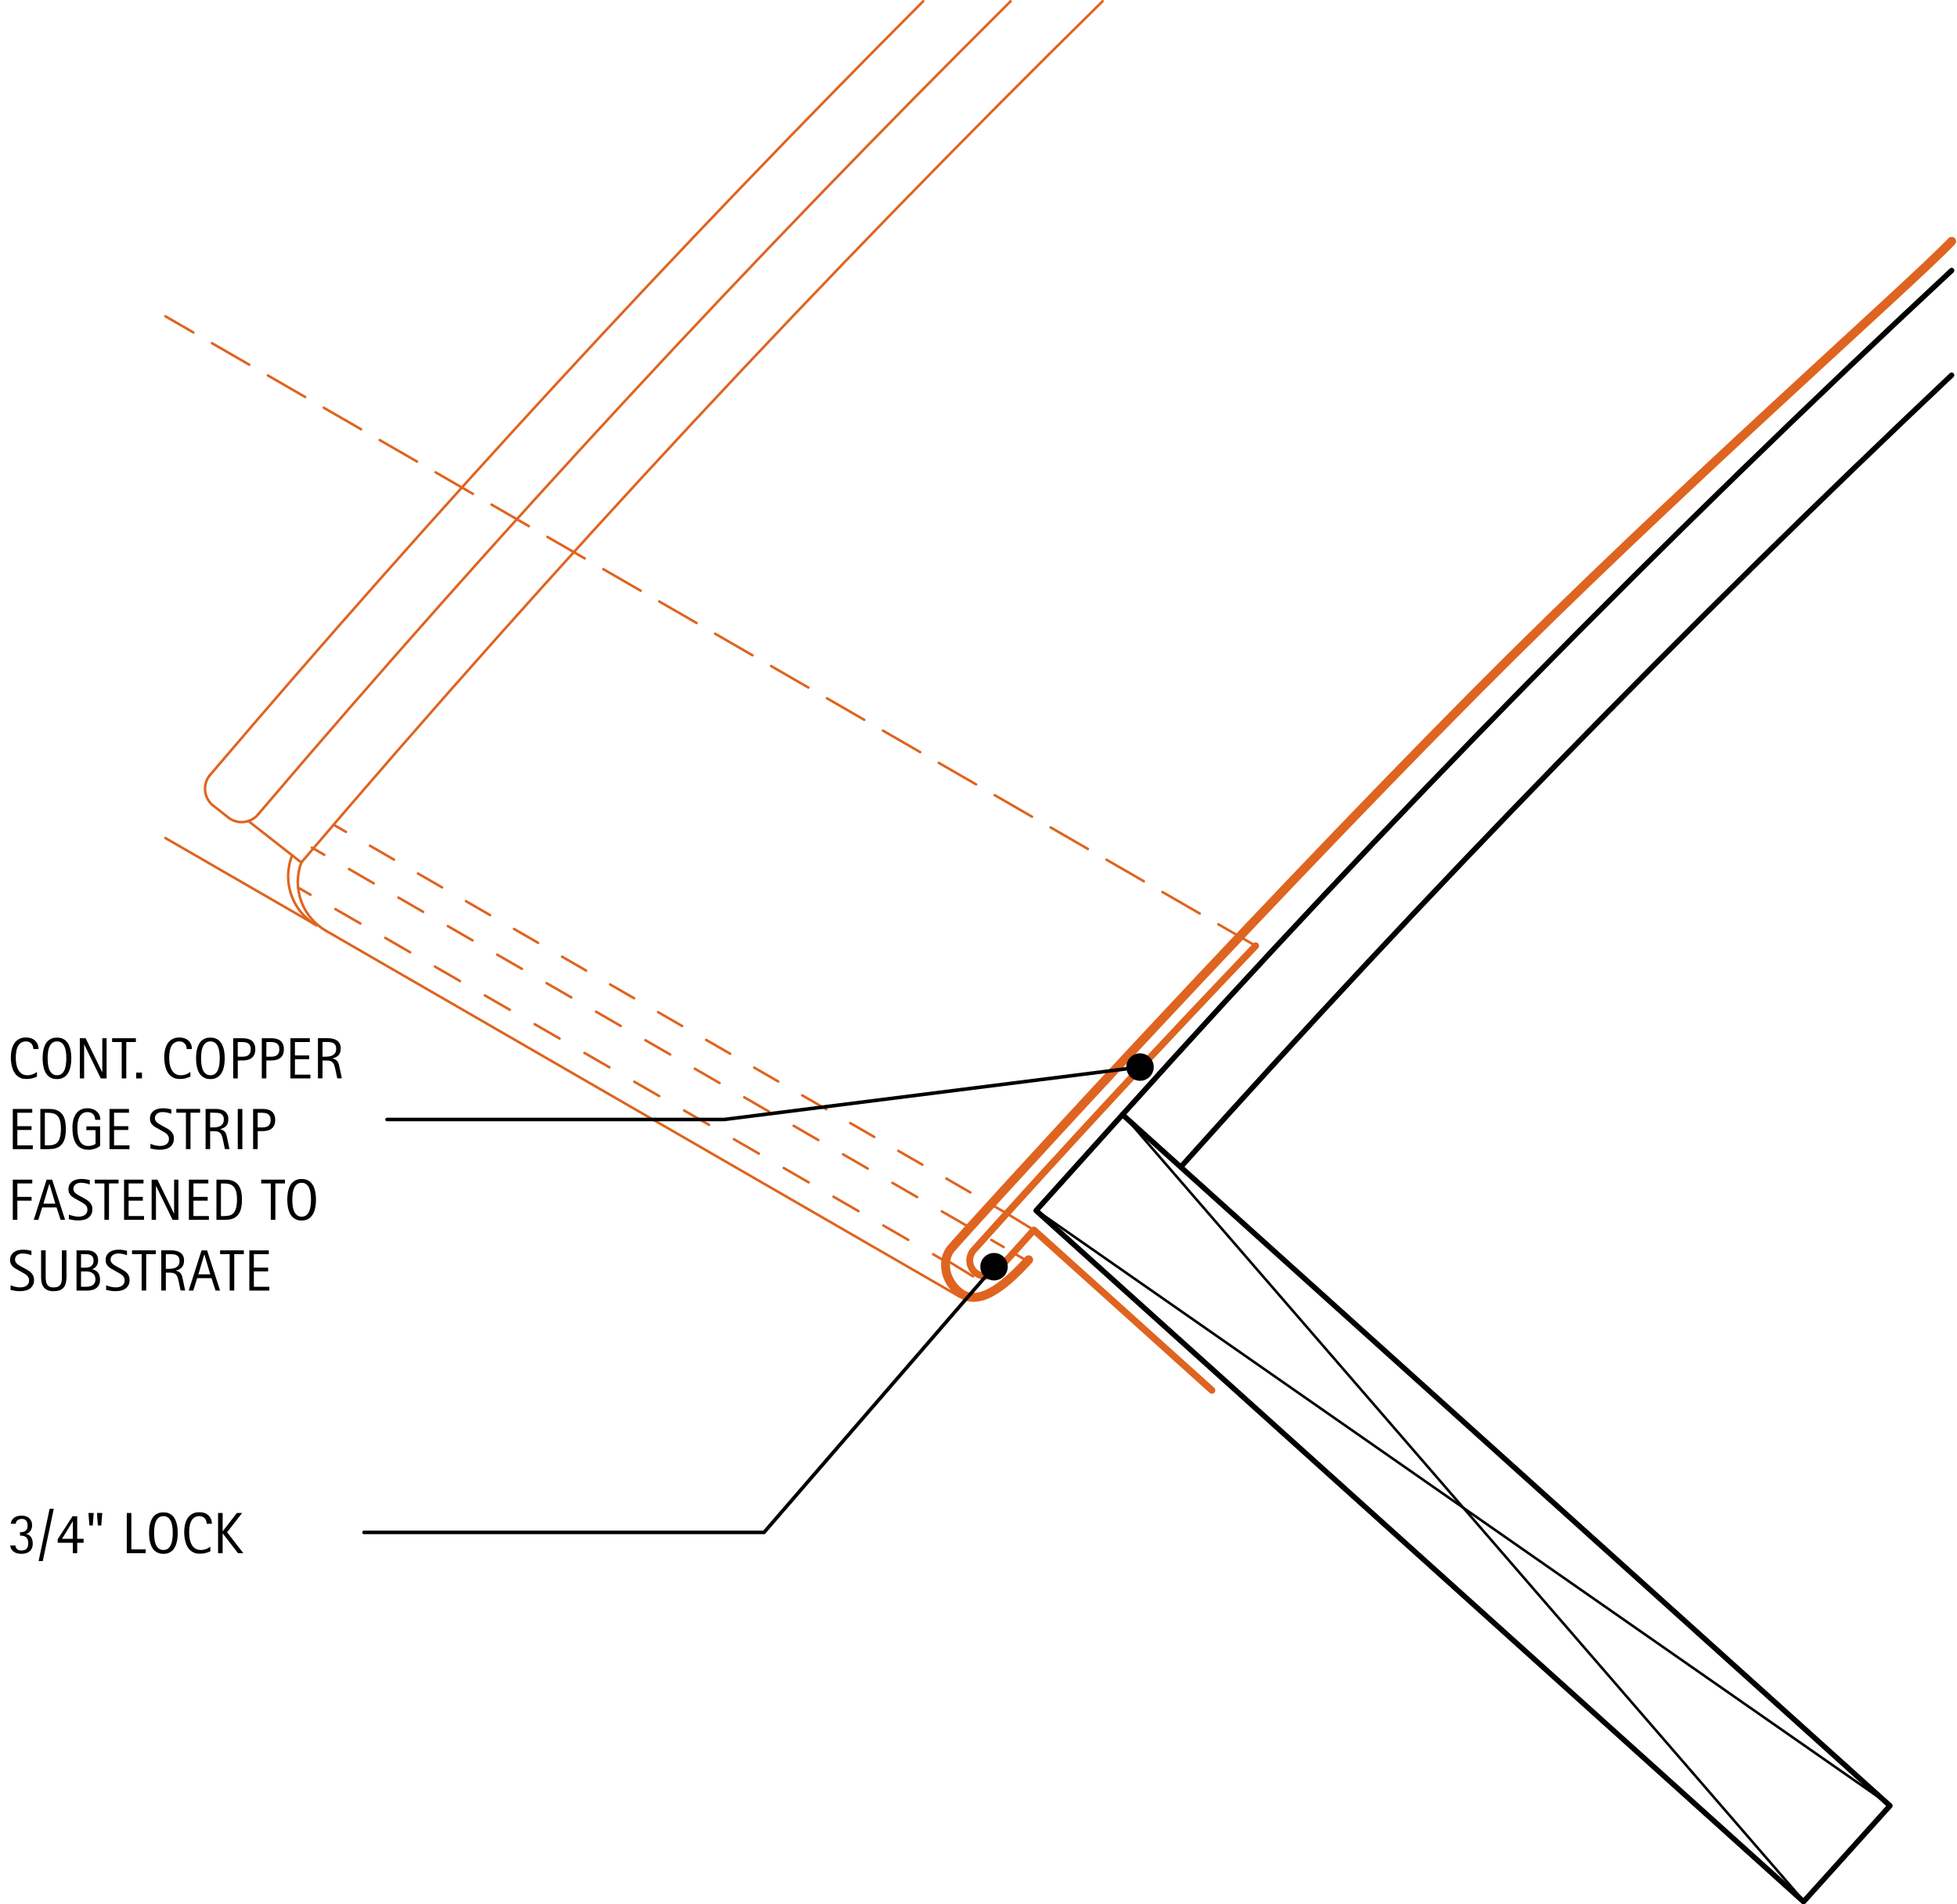 <?xml version="1.0" encoding="utf-8"?>
<!-- Generator: Adobe Illustrator 21.1.0, SVG Export Plug-In . SVG Version: 6.00 Build 0)  -->
<svg version="1.1" xmlns="http://www.w3.org/2000/svg" xmlns:xlink="http://www.w3.org/1999/xlink" x="0px" y="0px"
	 viewBox="0 0 548.47 533.6" style="enable-background:new 0 0 548.47 533.6;" xml:space="preserve">
<style type="text/css">
	.st0{fill:none;stroke:#DF6420;stroke-width:0.709;stroke-linecap:round;stroke-linejoin:round;stroke-miterlimit:10;}
	
		.st1{fill:none;stroke:#DF6420;stroke-width:0.709;stroke-linecap:round;stroke-linejoin:round;stroke-miterlimit:10;stroke-dasharray:12.062,6.031;}
	.st2{fill:none;stroke:#DF6420;stroke-width:0.709;stroke-linecap:round;stroke-linejoin:round;}
	.st3{fill:none;stroke:#DF6420;stroke-width:0.709;stroke-linecap:round;stroke-linejoin:round;stroke-dasharray:7.772,7.772;}
	.st4{fill:none;stroke:#DF6420;stroke-width:0.709;stroke-linecap:round;stroke-linejoin:round;stroke-dasharray:8.06,8.06;}
	.st5{fill:none;stroke:#DF6420;stroke-width:0.709;stroke-linecap:round;stroke-linejoin:round;stroke-dasharray:7.994,7.994;}
	
		.st6{fill:none;stroke:#DF6420;stroke-width:0.709;stroke-linecap:round;stroke-linejoin:round;stroke-miterlimit:10;stroke-dasharray:8,8;}
	.st7{fill:none;stroke:#000000;stroke-width:1.508;stroke-linecap:round;stroke-linejoin:round;stroke-miterlimit:10;}
	.st8{fill:none;stroke:#000000;stroke-width:0.709;stroke-linecap:round;stroke-linejoin:round;stroke-miterlimit:10;}
	.st9{fill:none;stroke:#DF6420;stroke-width:1.93;stroke-linecap:round;stroke-linejoin:round;stroke-miterlimit:10;}
	.st10{fill:none;stroke:#DF6420;stroke-width:2.5;stroke-linecap:round;stroke-linejoin:round;stroke-miterlimit:10;}
	.st11{fill:none;stroke:#000000;stroke-linecap:round;stroke-linejoin:round;stroke-miterlimit:10;}
	.st12{fill:none;stroke:#000000;stroke-width:3.853;stroke-linecap:round;stroke-linejoin:round;stroke-miterlimit:10;}
</style>
<g id="AXON-COPPER">
	<g id="LINE">
		<line class="st0" x1="268.92" y1="363.34" x2="91.37" y2="260.84"/>
	</g>
	<g id="LINE_4_">
		<line class="st1" x1="351.9" y1="265.04" x2="46.35" y2="88.63"/>
	</g>
	<g id="ARC">
		<path class="st0" d="M258.74,0.35C189.23,69.99,122.51,142.37,58.75,217.31"/>
	</g>
	<g id="ARC_1_">
		<path class="st0" d="M283.24,0.35c-73.4,72.93-143.72,148.9-210.77,227.71"/>
	</g>
	<g id="ARC_2_">
		<path class="st0" d="M309.01,0.35C230.62,77.44,155.69,157.97,84.44,241.7"/>
	</g>
	<g id="LINE_5_">
		<line class="st0" x1="88.66" y1="259.27" x2="46.35" y2="234.84"/>
	</g>
	<g id="LINE_6_">
		<line class="st0" x1="63.99" y1="229.09" x2="59.77" y2="225.77"/>
	</g>
	<g id="ARC_3_">
		<path class="st0" d="M58.75,217.31c-2.06,2.62-1.6,6.41,1.02,8.47"/>
	</g>
	<g id="ARC_4_">
		<path class="st0" d="M81.89,239.7c-2.93,7.3-0.04,15.64,6.77,19.57"/>
	</g>
	<g id="ARC_5_">
		<path class="st0" d="M84.44,241.7c-2.65,7.22,0.27,15.29,6.93,19.14"/>
	</g>
	<g id="LINE_7_">
		<line class="st0" x1="84.44" y1="241.7" x2="69.61" y2="230.07"/>
	</g>
	<g id="ARC_6_">
		<path class="st0" d="M63.99,229.09c2.62,2.06,6.41,1.6,8.47-1.02"/>
	</g>
	<g id="LINE_8_">
		<g>
			<g>
				<line class="st2" x1="282.15" y1="340.04" x2="278.68" y2="338.04"/>
				<line class="st3" x1="271.95" y1="334.15" x2="100.32" y2="235.06"/>
				<line class="st2" x1="96.95" y1="233.11" x2="93.49" y2="231.11"/>
			</g>
		</g>
	</g>
	<line class="st0" x1="282.15" y1="340.04" x2="289.75" y2="344.68"/>
	<line class="st0" x1="265.11" y1="353.03" x2="272.72" y2="357.68"/>
	<g id="LINE_9_">
		<g>
			<g>
				<line class="st2" x1="264.99" y1="353.48" x2="261.53" y2="351.48"/>
				<line class="st4" x1="254.55" y1="347.45" x2="90.51" y2="252.74"/>
				<line class="st2" x1="87.02" y1="250.73" x2="83.55" y2="248.73"/>
			</g>
		</g>
	</g>
	<g id="LINE_10_">
		<g>
			<g>
				<line class="st2" x1="281.28" y1="349.46" x2="277.82" y2="347.46"/>
				<line class="st5" x1="270.89" y1="343.46" x2="94.35" y2="241.53"/>
				<line class="st2" x1="90.89" y1="239.54" x2="87.42" y2="237.54"/>
			</g>
		</g>
	</g>
	<line class="st6" x1="288.13" y1="353.48" x2="283.46" y2="350.78"/>
</g>
<g id="BASE-OTHER">
	<g id="LWPOLYLINE">
		<path class="st7" d="M546.96,105.13c-74.88,70.72-146.76,144.53-215.47,221.26"/>
	</g>
	<g id="LWPOLYLINE_1_">
		<path class="st7" d="M546.96,75.8c-80.93,75.31-158.44,154.21-232.29,236.47"/>
	</g>
	<g id="LWPOLYLINE_2_">
		
			<rect x="392.05" y="277.81" transform="matrix(0.669 -0.743 0.743 0.669 -178.315 444.676)" class="st7" width="36.19" height="289.49"/>
	</g>
	<g id="LINE_1_">
		<line class="st8" x1="314.67" y1="312.27" x2="505.62" y2="532.85"/>
	</g>
	<g id="LINE_2_">
		<line class="st8" x1="505.62" y1="532.85" x2="529.83" y2="505.95"/>
	</g>
	<g id="LINE_3_">
		<line class="st8" x1="529.83" y1="505.95" x2="290.46" y2="339.16"/>
	</g>
</g>
<g id="BASE-COPPER">
	<g id="LWPOLYLINE_4_">
		<path class="st9" d="M351.9,265.04c-26.78,28-53.12,56.43-79,85.26c-1.62,1.8-1.47,4.57,0.33,6.19c1.8,1.62,4.57,1.47,6.19-0.33
			c0,0,10.33-11.48,10.33-11.48l49.89,44.91"/>
	</g>
	<g id="LWPOLYLINE_3_">
		<path class="st10" d="M546.96,67.63c-12.14,12.69-77.76,70.33-133.43,126.41C346.26,261.8,268.87,347,266.45,350.02
			c-2.42,3.01-1.99,8.61,2.47,12.14c5.98,4.75,14.37-3.7,19.37-9.13"/>
	</g>
</g>
<g id="CDATEXT">
	<g id="LWPOLYLINE_5_">
		<polyline class="st11" points="102.01,429.42 214.12,429.42 278.59,354.96 		"/>
	</g>
	<g id="TEXT">
		<g>
			<path d="M9.18,432.59c0,0.48-0.08,0.89-0.24,1.25c-0.16,0.35-0.38,0.65-0.65,0.88c-0.28,0.24-0.61,0.41-0.99,0.53
				s-0.8,0.17-1.25,0.17c-0.38,0-0.76-0.04-1.12-0.12c-0.37-0.08-0.7-0.22-0.99-0.4c-0.29-0.19-0.54-0.43-0.73-0.72
				s-0.3-0.66-0.33-1.09h1.42c0.07,0.48,0.25,0.84,0.53,1.06s0.67,0.34,1.17,0.34c0.68,0,1.17-0.17,1.47-0.51
				c0.3-0.34,0.45-0.84,0.45-1.5c0-0.41-0.05-0.75-0.15-1.03c-0.1-0.28-0.25-0.5-0.44-0.67c-0.19-0.17-0.44-0.29-0.73-0.36
				c-0.29-0.07-0.62-0.11-1-0.11v-0.93c0.34,0,0.64-0.03,0.9-0.1c0.26-0.06,0.49-0.17,0.67-0.31c0.18-0.15,0.32-0.34,0.42-0.58
				s0.14-0.54,0.14-0.91c0-0.27-0.03-0.51-0.09-0.74c-0.06-0.23-0.15-0.42-0.27-0.58c-0.12-0.16-0.29-0.29-0.49-0.38
				s-0.44-0.14-0.73-0.14c-0.22,0-0.44,0.03-0.64,0.08c-0.2,0.05-0.38,0.13-0.54,0.24c-0.16,0.11-0.28,0.25-0.38,0.42
				c-0.1,0.17-0.15,0.38-0.16,0.62H3.05c0-0.17,0.02-0.33,0.07-0.5c0.05-0.16,0.11-0.32,0.19-0.45c0.14-0.25,0.31-0.46,0.51-0.63
				s0.42-0.31,0.67-0.41c0.24-0.11,0.5-0.18,0.76-0.23c0.27-0.04,0.53-0.07,0.81-0.07c0.43,0,0.83,0.06,1.18,0.18
				c0.36,0.12,0.67,0.3,0.93,0.53c0.26,0.23,0.46,0.52,0.61,0.87c0.15,0.34,0.22,0.74,0.22,1.18c0,0.24-0.04,0.5-0.12,0.76
				c-0.08,0.26-0.19,0.5-0.33,0.72c-0.14,0.22-0.32,0.41-0.53,0.57c-0.21,0.15-0.44,0.25-0.71,0.29v0.03
				c0.35,0.08,0.64,0.2,0.88,0.37c0.24,0.17,0.43,0.38,0.57,0.61c0.15,0.24,0.25,0.51,0.31,0.81
				C9.15,431.93,9.18,432.25,9.18,432.59z"/>
			<path d="M11.98,437.46h-1.16l3.08-14.65h1.17L11.98,437.46z"/>
			<path d="M21.64,432.33v2.91h-1.23v-2.91h-4.24v-0.99l4.16-6.45h1.31v6.33h1.79v1.11H21.64z M20.42,426.31h-0.03l-3.01,4.91h3.04
				V426.31z"/>
			<path d="M26,427.48h-0.94l-0.28-3.51h1.48L26,427.48z M28.38,427.48h-0.94l-0.26-3.51h1.48L28.38,427.48z"/>
			<path d="M35.53,435.24v-11.26h1.28v10.2h4.03v1.06H35.53z"/>
			<path d="M49.81,429.59c0,0.45-0.02,0.9-0.07,1.36c-0.05,0.46-0.12,0.91-0.24,1.34c-0.11,0.43-0.26,0.84-0.46,1.22
				c-0.19,0.38-0.44,0.71-0.74,1c-0.3,0.28-0.65,0.5-1.06,0.67c-0.41,0.16-0.89,0.25-1.44,0.25c-0.55,0-1.04-0.08-1.45-0.25
				c-0.41-0.17-0.77-0.39-1.06-0.67c-0.3-0.28-0.54-0.61-0.74-0.99c-0.19-0.38-0.35-0.79-0.46-1.22s-0.19-0.88-0.24-1.34
				c-0.05-0.46-0.07-0.92-0.07-1.37c0-0.45,0.02-0.91,0.07-1.37c0.04-0.46,0.12-0.91,0.24-1.33s0.27-0.83,0.46-1.21
				c0.19-0.38,0.44-0.71,0.74-0.98c0.3-0.28,0.65-0.5,1.06-0.66c0.41-0.16,0.89-0.24,1.45-0.24c0.55,0,1.03,0.08,1.44,0.24
				c0.41,0.16,0.77,0.38,1.06,0.66c0.3,0.28,0.54,0.61,0.74,0.99c0.19,0.38,0.35,0.78,0.46,1.21c0.11,0.43,0.19,0.87,0.24,1.34
				C49.78,428.68,49.81,429.14,49.81,429.59z M48.42,429.57c0-0.29-0.01-0.61-0.03-0.96c-0.02-0.35-0.06-0.7-0.12-1.04
				c-0.06-0.35-0.15-0.69-0.27-1.01c-0.12-0.33-0.27-0.62-0.46-0.87c-0.19-0.25-0.43-0.45-0.71-0.61c-0.29-0.15-0.62-0.23-1.02-0.23
				s-0.73,0.08-1.02,0.23c-0.28,0.15-0.52,0.35-0.72,0.61c-0.19,0.25-0.35,0.54-0.47,0.87s-0.21,0.67-0.27,1.01
				c-0.06,0.35-0.1,0.7-0.12,1.04c-0.02,0.35-0.03,0.67-0.03,0.96c0,0.3,0.01,0.62,0.03,0.97c0.02,0.35,0.06,0.7,0.12,1.06
				c0.06,0.35,0.15,0.7,0.27,1.03c0.12,0.33,0.27,0.63,0.47,0.88c0.19,0.26,0.43,0.46,0.72,0.61s0.62,0.23,1.02,0.23
				s0.73-0.08,1.02-0.23c0.28-0.15,0.52-0.36,0.71-0.62s0.35-0.55,0.46-0.89c0.12-0.33,0.21-0.68,0.27-1.03s0.1-0.71,0.12-1.06
				C48.41,430.19,48.42,429.87,48.42,429.57z"/>
			<path d="M57.93,427.04c0-0.31-0.05-0.6-0.14-0.87c-0.09-0.27-0.23-0.5-0.4-0.69c-0.18-0.19-0.39-0.35-0.65-0.46
				s-0.55-0.17-0.87-0.17c-0.42,0-0.77,0.07-1.07,0.21c-0.3,0.14-0.56,0.32-0.77,0.56s-0.38,0.51-0.52,0.81
				c-0.13,0.31-0.23,0.63-0.31,0.98c-0.07,0.34-0.12,0.69-0.15,1.04c-0.03,0.35-0.04,0.69-0.04,1.01c0,0.35,0.02,0.72,0.06,1.1
				c0.04,0.38,0.1,0.75,0.2,1.12c0.09,0.36,0.22,0.71,0.38,1.03s0.36,0.61,0.6,0.85c0.24,0.25,0.53,0.44,0.86,0.58
				c0.33,0.14,0.72,0.21,1.16,0.21c0.5,0,0.97-0.08,1.42-0.24s0.87-0.39,1.26-0.7v1.32c-0.26,0.11-0.51,0.21-0.75,0.29
				c-0.24,0.08-0.47,0.16-0.71,0.21c-0.23,0.06-0.48,0.1-0.73,0.12s-0.52,0.04-0.81,0.04c-0.56,0-1.06-0.08-1.49-0.25
				c-0.43-0.17-0.81-0.4-1.13-0.69c-0.32-0.29-0.59-0.63-0.8-1.02c-0.22-0.39-0.39-0.81-0.52-1.26s-0.23-0.91-0.29-1.39
				c-0.06-0.48-0.09-0.95-0.09-1.42c0-0.47,0.03-0.93,0.09-1.39c0.06-0.46,0.15-0.9,0.29-1.31c0.13-0.41,0.31-0.8,0.52-1.15
				c0.21-0.35,0.48-0.66,0.79-0.92c0.32-0.26,0.69-0.46,1.11-0.61c0.42-0.15,0.91-0.22,1.46-0.22c0.5,0,0.96,0.07,1.39,0.21
				s0.79,0.36,1.1,0.63c0.31,0.28,0.56,0.62,0.73,1.02c0.18,0.4,0.27,0.86,0.27,1.38H57.93z"/>
			<path d="M66.7,435.24l-4.27-5.52h-0.03v5.52h-1.28v-11.26h1.28v5.11h0.03l3.95-5.11h1.48l-4.21,5.4l4.55,5.86H66.7z"/>
		</g>
	</g>
	<g id="LWPOLYLINE_6_">
		<polyline class="st11" points="108.47,313.71 202.97,313.71 319.5,299.02 		"/>
	</g>
	<g id="TEXT_1_">
		<g>
			<path d="M9.54,358.66c0,0.59-0.11,1.09-0.33,1.49c-0.22,0.41-0.51,0.73-0.88,0.98c-0.37,0.25-0.79,0.43-1.27,0.53
				c-0.48,0.11-0.98,0.16-1.49,0.16c-0.45,0-0.88-0.03-1.31-0.1s-0.86-0.15-1.29-0.24v-1.31c0.44,0.18,0.88,0.33,1.35,0.43
				c0.46,0.1,0.93,0.16,1.4,0.16c0.3,0,0.6-0.04,0.89-0.11c0.29-0.07,0.55-0.18,0.78-0.34c0.23-0.15,0.41-0.35,0.55-0.59
				c0.14-0.24,0.21-0.54,0.21-0.88c0-0.31-0.05-0.58-0.16-0.81c-0.1-0.23-0.24-0.42-0.42-0.59c-0.18-0.17-0.38-0.32-0.6-0.46
				c-0.23-0.14-0.46-0.27-0.7-0.41l-1-0.56c-0.31-0.17-0.62-0.34-0.91-0.51c-0.29-0.17-0.55-0.37-0.78-0.59s-0.41-0.48-0.55-0.77
				s-0.2-0.64-0.2-1.05c0-0.53,0.1-0.97,0.31-1.34s0.48-0.67,0.81-0.9c0.34-0.23,0.72-0.4,1.16-0.5c0.44-0.1,0.89-0.16,1.35-0.16
				c0.4,0,0.79,0.03,1.18,0.09s0.77,0.13,1.17,0.21v1.26c-0.38-0.15-0.78-0.28-1.21-0.36c-0.43-0.09-0.85-0.13-1.26-0.13
				c-0.27,0-0.53,0.03-0.79,0.1c-0.25,0.07-0.48,0.17-0.68,0.31c-0.2,0.14-0.36,0.32-0.48,0.53c-0.12,0.22-0.18,0.48-0.18,0.78
				c0,0.25,0.06,0.48,0.18,0.69c0.12,0.2,0.28,0.38,0.46,0.54s0.39,0.3,0.61,0.43s0.43,0.24,0.62,0.35l1.05,0.57
				c0.33,0.18,0.64,0.36,0.93,0.55c0.29,0.19,0.54,0.4,0.76,0.64c0.22,0.24,0.39,0.51,0.51,0.82
				C9.47,357.88,9.54,358.24,9.54,358.66z"/>
			<path d="M18.41,359.68c-0.13,0.48-0.34,0.87-0.63,1.19c-0.29,0.32-0.67,0.56-1.13,0.72c-0.47,0.16-1.03,0.24-1.69,0.24
				c-0.62,0-1.15-0.09-1.59-0.28c-0.44-0.18-0.79-0.44-1.06-0.77c-0.27-0.33-0.47-0.73-0.6-1.2c-0.13-0.47-0.19-0.99-0.19-1.56
				v-7.64h1.28v7.4c0,0.4,0.02,0.79,0.07,1.15c0.05,0.36,0.15,0.68,0.3,0.95c0.15,0.27,0.38,0.49,0.67,0.65
				c0.29,0.16,0.68,0.24,1.17,0.24c0.52,0,0.93-0.07,1.24-0.22c0.31-0.15,0.54-0.35,0.71-0.62c0.16-0.26,0.27-0.58,0.32-0.95
				s0.07-0.77,0.07-1.2v-7.4h1.28v7.64C18.61,358.65,18.54,359.2,18.41,359.68z"/>
			<path d="M28.03,358.6c0,0.56-0.09,1.03-0.28,1.42c-0.19,0.38-0.44,0.7-0.76,0.94c-0.32,0.24-0.7,0.42-1.14,0.53
				c-0.44,0.11-0.91,0.16-1.41,0.16h-2.99v-11.26h2.99c0.44,0,0.85,0.06,1.22,0.17s0.7,0.29,0.97,0.52
				c0.27,0.23,0.49,0.52,0.64,0.87c0.15,0.35,0.23,0.75,0.23,1.21c0,0.29-0.03,0.56-0.1,0.82c-0.07,0.26-0.17,0.5-0.31,0.71
				c-0.13,0.21-0.31,0.41-0.51,0.57c-0.21,0.17-0.45,0.3-0.72,0.39v0.03c0.77,0.19,1.33,0.53,1.66,1.01
				C27.86,357.17,28.03,357.81,28.03,358.6z M26.23,353.24c0-0.36-0.06-0.66-0.18-0.89c-0.12-0.23-0.28-0.42-0.48-0.55
				c-0.2-0.13-0.44-0.22-0.71-0.28c-0.27-0.05-0.56-0.08-0.87-0.08h-1.28v3.8h1.09c0.34,0,0.66-0.03,0.95-0.09
				c0.3-0.06,0.55-0.17,0.77-0.32c0.22-0.15,0.39-0.36,0.51-0.61C26.17,353.96,26.23,353.64,26.23,353.24z M26.75,358.47
				c0-0.36-0.06-0.67-0.19-0.94c-0.12-0.27-0.3-0.5-0.52-0.68c-0.22-0.18-0.48-0.32-0.77-0.41c-0.29-0.09-0.61-0.14-0.94-0.14h-1.62
				v4.28h1.47c0.35,0,0.68-0.04,0.99-0.11c0.31-0.07,0.58-0.19,0.82-0.35s0.42-0.38,0.55-0.65
				C26.69,359.2,26.75,358.87,26.75,358.47z"/>
			<path d="M36.32,358.66c0,0.59-0.11,1.09-0.33,1.49c-0.22,0.41-0.51,0.73-0.88,0.98c-0.37,0.25-0.79,0.43-1.27,0.53
				c-0.48,0.11-0.98,0.16-1.49,0.16c-0.45,0-0.88-0.03-1.31-0.1s-0.86-0.15-1.29-0.24v-1.31c0.44,0.18,0.88,0.33,1.35,0.43
				c0.46,0.1,0.93,0.16,1.4,0.16c0.3,0,0.6-0.04,0.89-0.11c0.29-0.07,0.55-0.18,0.78-0.34c0.23-0.15,0.41-0.35,0.55-0.59
				c0.14-0.24,0.21-0.54,0.21-0.88c0-0.31-0.05-0.58-0.16-0.81c-0.1-0.23-0.24-0.42-0.42-0.59c-0.18-0.17-0.38-0.32-0.6-0.46
				c-0.23-0.14-0.46-0.27-0.7-0.41l-1-0.56c-0.31-0.17-0.62-0.34-0.91-0.51c-0.29-0.17-0.55-0.37-0.78-0.59s-0.41-0.48-0.55-0.77
				s-0.2-0.64-0.2-1.05c0-0.53,0.1-0.97,0.31-1.34s0.48-0.67,0.81-0.9c0.34-0.23,0.72-0.4,1.16-0.5c0.44-0.1,0.89-0.16,1.35-0.16
				c0.4,0,0.79,0.03,1.18,0.09s0.77,0.13,1.17,0.21v1.26c-0.38-0.15-0.78-0.28-1.21-0.36c-0.43-0.09-0.85-0.13-1.26-0.13
				c-0.27,0-0.53,0.03-0.79,0.1c-0.25,0.07-0.48,0.17-0.68,0.31c-0.2,0.14-0.36,0.32-0.48,0.53c-0.12,0.22-0.18,0.48-0.18,0.78
				c0,0.25,0.06,0.48,0.18,0.69c0.12,0.2,0.28,0.38,0.46,0.54s0.39,0.3,0.61,0.43s0.43,0.24,0.62,0.35l1.05,0.57
				c0.33,0.18,0.64,0.36,0.93,0.55c0.29,0.19,0.54,0.4,0.76,0.64c0.22,0.24,0.39,0.51,0.51,0.82
				C36.26,357.88,36.32,358.24,36.32,358.66z"/>
			<path d="M40.97,351.44v10.2H39.7v-10.2H37v-1.06h6.66v1.06H40.97z"/>
			<path d="M50.62,361.65l-0.56-2.6c-0.08-0.39-0.17-0.73-0.26-1.03c-0.1-0.3-0.23-0.55-0.4-0.76c-0.17-0.2-0.39-0.36-0.67-0.47
				s-0.64-0.16-1.08-0.16h-1.17v5.01H45.2v-11.26h2.79c0.46,0,0.91,0.05,1.34,0.14c0.43,0.1,0.82,0.25,1.15,0.47
				c0.33,0.22,0.6,0.51,0.8,0.88c0.2,0.36,0.3,0.81,0.3,1.34c0,0.41-0.05,0.77-0.14,1.08c-0.1,0.31-0.24,0.58-0.43,0.8
				c-0.19,0.23-0.43,0.42-0.71,0.57s-0.62,0.28-1,0.38v0.03c0.37,0.1,0.67,0.22,0.89,0.36c0.22,0.15,0.4,0.32,0.53,0.52
				c0.13,0.2,0.23,0.43,0.31,0.7c0.07,0.26,0.14,0.56,0.21,0.9l0.65,3.08H50.62z M50.31,353.36c0-0.47-0.08-0.83-0.25-1.09
				c-0.17-0.26-0.38-0.45-0.65-0.57s-0.58-0.2-0.92-0.22c-0.35-0.02-0.7-0.04-1.06-0.04h-0.95v4.13h0.7c0.38,0,0.76-0.03,1.14-0.08
				s0.71-0.16,1-0.32c0.29-0.16,0.53-0.38,0.72-0.67C50.22,354.2,50.31,353.83,50.31,353.36z"/>
			<path d="M60.41,361.65l-1.13-3.48h-4.02l-1.09,3.48h-1.28l3.6-11.26h1.55l3.64,11.26H60.41z M57.28,351.54h-0.03l-1.65,5.57h3.33
				L57.28,351.54z"/>
			<path d="M65.65,351.44v10.2h-1.28v-10.2h-2.69v-1.06h6.66v1.06H65.65z"/>
			<path d="M69.88,361.65v-11.26h5.45v1.06h-4.18v3.77h3.99v1.06h-3.99v4.31h4.33v1.06H69.88z"/>
		</g>
	</g>
	<g id="TEXT_2_">
		<g>
			<path d="M4.86,331.63v3.77h3.99v1.06H4.86v5.37H3.59v-11.26h5.45v1.06H4.86z"/>
			<path d="M16.98,341.83l-1.13-3.48h-4.02l-1.09,3.48H9.46l3.6-11.26h1.55l3.64,11.26H16.98z M13.85,331.73h-0.03l-1.65,5.57h3.33
				L13.85,331.73z"/>
			<path d="M25.89,338.84c0,0.59-0.11,1.09-0.33,1.49c-0.22,0.41-0.51,0.73-0.88,0.98c-0.37,0.25-0.79,0.43-1.27,0.53
				c-0.48,0.11-0.98,0.16-1.49,0.16c-0.45,0-0.88-0.03-1.31-0.1s-0.86-0.15-1.29-0.24v-1.31c0.44,0.18,0.88,0.33,1.35,0.43
				c0.46,0.1,0.93,0.16,1.4,0.16c0.3,0,0.6-0.04,0.89-0.11c0.29-0.07,0.55-0.18,0.78-0.34c0.23-0.15,0.41-0.35,0.55-0.59
				c0.14-0.24,0.21-0.54,0.21-0.88c0-0.31-0.05-0.58-0.16-0.81c-0.1-0.23-0.24-0.42-0.42-0.59c-0.18-0.17-0.38-0.32-0.6-0.46
				c-0.23-0.14-0.46-0.27-0.7-0.41l-1-0.56c-0.31-0.17-0.62-0.34-0.91-0.51c-0.29-0.17-0.55-0.37-0.78-0.59s-0.41-0.48-0.55-0.77
				s-0.2-0.64-0.2-1.05c0-0.53,0.1-0.97,0.31-1.34s0.48-0.67,0.81-0.9c0.34-0.23,0.72-0.4,1.16-0.5c0.44-0.1,0.89-0.16,1.35-0.16
				c0.4,0,0.79,0.03,1.18,0.09s0.77,0.13,1.17,0.21v1.26c-0.38-0.15-0.78-0.28-1.21-0.36c-0.43-0.09-0.85-0.13-1.26-0.13
				c-0.27,0-0.53,0.03-0.79,0.1c-0.25,0.07-0.48,0.17-0.68,0.31c-0.2,0.14-0.36,0.32-0.48,0.53c-0.12,0.22-0.18,0.48-0.18,0.78
				c0,0.25,0.06,0.48,0.18,0.69c0.12,0.2,0.28,0.38,0.46,0.54s0.39,0.3,0.61,0.43s0.43,0.24,0.62,0.35l1.05,0.57
				c0.33,0.18,0.64,0.36,0.93,0.55c0.29,0.19,0.54,0.4,0.76,0.64c0.22,0.24,0.39,0.51,0.51,0.82
				C25.83,338.06,25.89,338.42,25.89,338.84z"/>
			<path d="M30.54,331.63v10.2h-1.28v-10.2h-2.69v-1.06h6.66v1.06H30.54z"/>
			<path d="M34.77,341.83v-11.26h5.45v1.06h-4.18v3.77h3.99v1.06h-3.99v4.31h4.33v1.06H34.77z"/>
			<path d="M48.37,341.83l-4.63-9.49h-0.03v9.49h-1.21v-11.26h1.63l4.64,9.52h0.03v-9.52H50v11.26H48.37z"/>
			<path d="M52.94,341.83v-11.26h5.45v1.06h-4.18v3.77h3.99v1.06h-3.99v4.31h4.33v1.06H52.94z"/>
			<path d="M67.81,336.17c0,0.36-0.01,0.72-0.04,1.09c-0.03,0.37-0.08,0.73-0.15,1.08s-0.17,0.69-0.29,1.02
				c-0.12,0.33-0.29,0.63-0.49,0.91c-0.2,0.28-0.44,0.52-0.72,0.74c-0.28,0.22-0.61,0.39-0.99,0.52c-0.38,0.13-0.76,0.22-1.16,0.25
				s-0.79,0.06-1.19,0.06h-2.12v-11.26h2.53c0.9,0,1.65,0.14,2.25,0.42c0.6,0.28,1.07,0.67,1.42,1.16c0.35,0.5,0.6,1.09,0.74,1.77
				C67.74,334.61,67.81,335.35,67.81,336.17z M66.42,336.18c0-0.26-0.01-0.53-0.02-0.82c-0.01-0.29-0.04-0.57-0.09-0.86
				c-0.05-0.28-0.11-0.56-0.2-0.83c-0.08-0.27-0.2-0.52-0.34-0.75c-0.14-0.23-0.32-0.44-0.53-0.61c-0.21-0.18-0.46-0.32-0.76-0.43
				c-0.29-0.11-0.59-0.17-0.9-0.2c-0.31-0.03-0.63-0.04-0.94-0.04h-0.72v9.14h0.86c0.32,0,0.64-0.02,0.97-0.06s0.64-0.12,0.94-0.25
				c0.39-0.18,0.7-0.43,0.93-0.76c0.23-0.33,0.4-0.69,0.51-1.09s0.19-0.81,0.22-1.24C66.41,336.95,66.42,336.55,66.42,336.18z"/>
			<path d="M77.17,331.63v10.2h-1.28v-10.2H73.2v-1.06h6.66v1.06H77.17z"/>
			<path d="M88.55,336.18c0,0.45-0.02,0.9-0.07,1.36c-0.05,0.46-0.12,0.91-0.24,1.34c-0.11,0.43-0.26,0.84-0.46,1.22
				c-0.19,0.38-0.44,0.71-0.74,1c-0.3,0.28-0.65,0.5-1.06,0.67c-0.41,0.16-0.89,0.25-1.44,0.25c-0.55,0-1.04-0.08-1.45-0.25
				c-0.41-0.17-0.77-0.39-1.06-0.67c-0.3-0.28-0.54-0.61-0.74-0.99c-0.19-0.38-0.35-0.79-0.46-1.22s-0.19-0.88-0.24-1.34
				c-0.05-0.46-0.07-0.92-0.07-1.37c0-0.45,0.02-0.91,0.07-1.37c0.04-0.46,0.12-0.91,0.24-1.33s0.27-0.83,0.46-1.21
				c0.19-0.38,0.44-0.71,0.74-0.98c0.3-0.28,0.65-0.5,1.06-0.66c0.41-0.16,0.89-0.24,1.45-0.24c0.55,0,1.03,0.08,1.44,0.24
				c0.41,0.16,0.77,0.38,1.06,0.66c0.3,0.28,0.54,0.61,0.74,0.99c0.19,0.38,0.35,0.78,0.46,1.21c0.11,0.43,0.19,0.87,0.24,1.34
				C88.53,335.28,88.55,335.74,88.55,336.18z M87.16,336.17c0-0.29-0.01-0.61-0.03-0.96c-0.02-0.35-0.06-0.7-0.12-1.04
				c-0.06-0.35-0.15-0.69-0.27-1.01c-0.12-0.33-0.27-0.62-0.46-0.87c-0.19-0.25-0.43-0.45-0.71-0.61c-0.29-0.15-0.62-0.23-1.02-0.23
				s-0.73,0.08-1.02,0.23c-0.28,0.15-0.52,0.35-0.72,0.61c-0.19,0.25-0.35,0.54-0.47,0.87s-0.21,0.67-0.27,1.01
				c-0.06,0.35-0.1,0.7-0.12,1.04c-0.02,0.35-0.03,0.67-0.03,0.96c0,0.3,0.01,0.62,0.03,0.97c0.02,0.35,0.06,0.7,0.12,1.06
				c0.06,0.35,0.15,0.7,0.27,1.03c0.12,0.33,0.27,0.63,0.47,0.88c0.19,0.26,0.43,0.46,0.72,0.61s0.62,0.23,1.02,0.23
				s0.73-0.08,1.02-0.23c0.28-0.15,0.52-0.36,0.71-0.62s0.35-0.55,0.46-0.89c0.12-0.33,0.21-0.68,0.27-1.03s0.1-0.71,0.12-1.06
				C87.15,336.78,87.16,336.46,87.16,336.17z"/>
		</g>
	</g>
	<g id="TEXT_3_">
		<g>
			<path d="M3.59,322.02v-11.26h5.45v1.06H4.86v3.77h3.99v1.06H4.86v4.31h4.33v1.06H3.59z"/>
			<path d="M18.46,316.35c0,0.36-0.01,0.72-0.04,1.09c-0.03,0.37-0.08,0.73-0.15,1.08s-0.17,0.69-0.29,1.02
				c-0.12,0.33-0.29,0.63-0.49,0.91c-0.2,0.28-0.44,0.52-0.72,0.74c-0.28,0.22-0.61,0.39-0.99,0.52c-0.38,0.13-0.76,0.22-1.16,0.25
				s-0.79,0.06-1.19,0.06h-2.12v-11.26h2.53c0.9,0,1.65,0.14,2.25,0.42c0.6,0.28,1.07,0.67,1.42,1.16c0.35,0.5,0.6,1.09,0.74,1.77
				C18.39,314.79,18.46,315.54,18.46,316.35z M17.07,316.37c0-0.26-0.01-0.53-0.02-0.82c-0.01-0.29-0.04-0.57-0.09-0.86
				c-0.05-0.28-0.11-0.56-0.2-0.83c-0.08-0.27-0.2-0.52-0.34-0.75c-0.14-0.23-0.32-0.44-0.53-0.61c-0.21-0.18-0.46-0.32-0.76-0.43
				c-0.29-0.11-0.59-0.17-0.9-0.2c-0.31-0.03-0.63-0.04-0.94-0.04h-0.72v9.14h0.86c0.32,0,0.64-0.02,0.97-0.06s0.64-0.12,0.94-0.25
				c0.39-0.18,0.7-0.43,0.93-0.76c0.23-0.33,0.4-0.69,0.51-1.09s0.19-0.81,0.22-1.24C17.06,317.14,17.07,316.74,17.07,316.37z"/>
			<path d="M26.67,313.82c0-0.33-0.05-0.63-0.15-0.9c-0.1-0.27-0.24-0.5-0.43-0.69s-0.41-0.34-0.68-0.44
				c-0.27-0.1-0.57-0.16-0.91-0.16c-0.39,0-0.74,0.07-1.03,0.2c-0.29,0.13-0.54,0.31-0.75,0.53c-0.21,0.22-0.38,0.48-0.52,0.77
				c-0.14,0.29-0.24,0.6-0.32,0.92c-0.08,0.32-0.13,0.66-0.16,0.99s-0.04,0.66-0.04,0.98c0,0.34,0.01,0.71,0.04,1.09
				c0.02,0.39,0.07,0.77,0.15,1.15c0.07,0.38,0.18,0.74,0.31,1.09c0.14,0.35,0.32,0.66,0.54,0.92c0.22,0.27,0.5,0.48,0.82,0.63
				c0.32,0.16,0.71,0.24,1.16,0.24c0.16,0,0.34-0.01,0.53-0.04c0.19-0.02,0.38-0.06,0.57-0.11s0.37-0.11,0.54-0.19
				c0.17-0.08,0.32-0.17,0.44-0.28v-3.82H24.2v-1.06h3.85v5.47c-0.2,0.17-0.44,0.33-0.7,0.47s-0.54,0.25-0.83,0.34
				c-0.29,0.09-0.58,0.16-0.88,0.21s-0.57,0.07-0.83,0.07c-0.61,0-1.15-0.08-1.61-0.25c-0.46-0.17-0.86-0.39-1.2-0.68
				c-0.33-0.29-0.61-0.63-0.83-1.02c-0.22-0.39-0.39-0.82-0.52-1.28c-0.13-0.46-0.22-0.94-0.27-1.45s-0.08-1.01-0.08-1.52
				c0-0.46,0.03-0.91,0.09-1.36c0.06-0.45,0.16-0.87,0.29-1.27c0.14-0.4,0.31-0.77,0.53-1.12c0.22-0.35,0.48-0.64,0.79-0.89
				c0.31-0.25,0.67-0.44,1.08-0.59c0.41-0.14,0.88-0.21,1.42-0.21c0.49,0,0.96,0.07,1.4,0.21c0.44,0.14,0.82,0.35,1.15,0.63
				s0.59,0.62,0.78,1.02s0.29,0.87,0.29,1.39H26.67z"/>
			<path d="M30.69,322.02v-11.26h5.45v1.06h-4.18v3.77h3.99v1.06h-3.99v4.31h4.33v1.06H30.69z"/>
			<path d="M48.74,319.03c0,0.59-0.11,1.09-0.33,1.49c-0.22,0.41-0.51,0.73-0.88,0.98c-0.37,0.25-0.79,0.43-1.27,0.53
				c-0.48,0.11-0.98,0.16-1.49,0.16c-0.45,0-0.88-0.03-1.31-0.1s-0.86-0.15-1.29-0.24v-1.31c0.44,0.18,0.88,0.33,1.35,0.43
				c0.46,0.1,0.93,0.16,1.4,0.16c0.3,0,0.6-0.04,0.89-0.11c0.29-0.07,0.55-0.18,0.78-0.34c0.23-0.15,0.41-0.35,0.55-0.59
				c0.14-0.24,0.21-0.54,0.21-0.88c0-0.31-0.05-0.58-0.16-0.81c-0.1-0.23-0.24-0.42-0.42-0.59c-0.18-0.17-0.38-0.32-0.6-0.46
				c-0.23-0.14-0.46-0.27-0.7-0.41l-1-0.56c-0.31-0.17-0.62-0.34-0.91-0.51c-0.29-0.17-0.55-0.37-0.78-0.59s-0.41-0.48-0.55-0.77
				s-0.2-0.64-0.2-1.05c0-0.53,0.1-0.97,0.31-1.34s0.48-0.67,0.81-0.9c0.34-0.23,0.72-0.4,1.16-0.5c0.44-0.1,0.89-0.16,1.35-0.16
				c0.4,0,0.79,0.03,1.18,0.09s0.77,0.13,1.17,0.21v1.26c-0.38-0.15-0.78-0.28-1.21-0.36c-0.43-0.09-0.85-0.13-1.26-0.13
				c-0.27,0-0.53,0.03-0.79,0.1c-0.25,0.07-0.48,0.17-0.68,0.31c-0.2,0.14-0.36,0.32-0.48,0.53c-0.12,0.22-0.18,0.48-0.18,0.78
				c0,0.25,0.06,0.48,0.18,0.69c0.12,0.2,0.28,0.38,0.46,0.54s0.39,0.3,0.61,0.43s0.43,0.24,0.62,0.35l1.05,0.57
				c0.33,0.18,0.64,0.36,0.93,0.55c0.29,0.19,0.54,0.4,0.76,0.64c0.22,0.24,0.39,0.51,0.51,0.82
				C48.68,318.25,48.74,318.61,48.74,319.03z"/>
			<path d="M53.39,311.81v10.2h-1.28v-10.2h-2.69v-1.06h6.66v1.06H53.39z"/>
			<path d="M63.04,322.02l-0.56-2.6c-0.08-0.39-0.17-0.73-0.26-1.03c-0.1-0.3-0.23-0.55-0.4-0.76c-0.17-0.2-0.39-0.36-0.67-0.47
				S60.52,317,60.07,317H58.9v5.01h-1.28v-11.26h2.79c0.46,0,0.91,0.05,1.34,0.14c0.43,0.1,0.82,0.25,1.15,0.47
				c0.33,0.22,0.6,0.51,0.8,0.88c0.2,0.36,0.3,0.81,0.3,1.34c0,0.41-0.05,0.77-0.14,1.08c-0.1,0.31-0.24,0.58-0.43,0.8
				c-0.19,0.23-0.43,0.42-0.71,0.57s-0.62,0.28-1,0.38v0.03c0.37,0.1,0.67,0.22,0.89,0.36c0.22,0.15,0.4,0.32,0.53,0.52
				c0.13,0.2,0.23,0.43,0.31,0.7c0.07,0.26,0.14,0.56,0.21,0.9l0.65,3.08H63.04z M62.73,313.73c0-0.47-0.08-0.83-0.25-1.09
				c-0.17-0.26-0.38-0.45-0.65-0.57s-0.58-0.2-0.92-0.22c-0.35-0.02-0.7-0.04-1.06-0.04H58.9v4.13h0.7c0.38,0,0.76-0.03,1.14-0.08
				s0.71-0.16,1-0.32c0.29-0.16,0.53-0.38,0.72-0.67C62.64,314.57,62.73,314.2,62.73,313.73z"/>
			<path d="M66.64,322.02v-11.26h1.28v11.26H66.64z"/>
			<path d="M77.13,313.87c0,0.56-0.09,1.04-0.27,1.44c-0.18,0.4-0.43,0.72-0.74,0.96c-0.32,0.25-0.69,0.43-1.13,0.54
				s-0.92,0.17-1.43,0.17h-1.34v5.03h-1.28v-11.26h2.61c0.52,0,1,0.05,1.44,0.16c0.44,0.11,0.82,0.28,1.13,0.52
				c0.32,0.24,0.56,0.56,0.74,0.96S77.13,313.29,77.13,313.87z M75.85,313.89c0-0.44-0.06-0.79-0.19-1.06
				c-0.13-0.27-0.31-0.48-0.54-0.63c-0.23-0.15-0.5-0.25-0.82-0.3c-0.31-0.05-0.65-0.08-1.03-0.08h-1.06v4.11h1.37
				c0.34,0,0.66-0.04,0.94-0.11c0.28-0.07,0.52-0.19,0.72-0.36s0.35-0.38,0.45-0.63C75.8,314.57,75.85,314.25,75.85,313.89z"/>
		</g>
	</g>
	<g id="TEXT_4_">
		<g>
			<path d="M9.34,294.01c0-0.31-0.05-0.6-0.14-0.87c-0.09-0.27-0.23-0.5-0.4-0.69c-0.18-0.19-0.39-0.35-0.65-0.46
				s-0.55-0.17-0.87-0.17c-0.42,0-0.77,0.07-1.07,0.21c-0.3,0.14-0.56,0.32-0.77,0.56s-0.38,0.51-0.52,0.81
				c-0.13,0.31-0.23,0.63-0.31,0.98c-0.07,0.34-0.12,0.69-0.15,1.04c-0.03,0.35-0.04,0.69-0.04,1.01c0,0.35,0.02,0.72,0.06,1.1
				c0.04,0.38,0.1,0.75,0.2,1.12c0.09,0.36,0.22,0.71,0.38,1.03s0.36,0.61,0.6,0.85c0.24,0.25,0.53,0.44,0.86,0.58
				c0.33,0.14,0.72,0.21,1.16,0.21c0.5,0,0.97-0.08,1.42-0.24s0.87-0.39,1.26-0.7v1.32c-0.26,0.11-0.51,0.21-0.75,0.29
				c-0.24,0.08-0.47,0.16-0.71,0.21c-0.23,0.06-0.48,0.1-0.73,0.12s-0.52,0.04-0.81,0.04c-0.56,0-1.06-0.08-1.49-0.25
				c-0.43-0.17-0.81-0.4-1.13-0.69c-0.32-0.29-0.59-0.63-0.8-1.02c-0.22-0.39-0.39-0.81-0.52-1.26s-0.23-0.91-0.29-1.39
				c-0.06-0.48-0.09-0.95-0.09-1.42c0-0.47,0.03-0.93,0.09-1.39c0.06-0.46,0.15-0.9,0.29-1.31c0.13-0.41,0.31-0.8,0.52-1.15
				c0.21-0.35,0.48-0.66,0.79-0.92c0.32-0.26,0.69-0.46,1.11-0.61c0.42-0.15,0.91-0.22,1.46-0.22c0.5,0,0.96,0.07,1.39,0.21
				s0.79,0.36,1.1,0.63c0.31,0.28,0.56,0.62,0.73,1.02c0.18,0.4,0.27,0.86,0.27,1.38H9.34z"/>
			<path d="M19.98,296.55c0,0.45-0.02,0.9-0.07,1.36c-0.05,0.46-0.12,0.91-0.24,1.34c-0.11,0.43-0.26,0.84-0.46,1.22
				c-0.19,0.38-0.44,0.71-0.74,1c-0.3,0.28-0.65,0.5-1.06,0.67c-0.41,0.16-0.89,0.25-1.44,0.25c-0.55,0-1.04-0.08-1.45-0.25
				c-0.41-0.17-0.77-0.39-1.06-0.67c-0.3-0.28-0.54-0.61-0.74-0.99c-0.19-0.38-0.35-0.79-0.46-1.22s-0.19-0.88-0.24-1.34
				c-0.05-0.46-0.07-0.92-0.07-1.37c0-0.45,0.02-0.91,0.07-1.37c0.04-0.46,0.12-0.91,0.24-1.33s0.27-0.83,0.46-1.21
				c0.19-0.38,0.44-0.71,0.74-0.98c0.3-0.28,0.65-0.5,1.06-0.66c0.41-0.16,0.89-0.24,1.45-0.24c0.55,0,1.03,0.08,1.44,0.24
				c0.41,0.16,0.77,0.38,1.06,0.66c0.3,0.28,0.54,0.61,0.74,0.99c0.19,0.38,0.35,0.78,0.46,1.21c0.11,0.43,0.19,0.87,0.24,1.34
				C19.96,295.65,19.98,296.11,19.98,296.55z M18.59,296.54c0-0.29-0.01-0.61-0.03-0.96c-0.02-0.35-0.06-0.7-0.12-1.04
				c-0.06-0.35-0.15-0.69-0.27-1.01c-0.12-0.33-0.27-0.62-0.46-0.87c-0.19-0.25-0.43-0.45-0.71-0.61c-0.29-0.15-0.62-0.23-1.02-0.23
				s-0.73,0.08-1.02,0.23c-0.28,0.15-0.52,0.35-0.72,0.61c-0.19,0.25-0.35,0.54-0.47,0.87s-0.21,0.67-0.27,1.01
				c-0.06,0.35-0.1,0.7-0.12,1.04c-0.02,0.35-0.03,0.67-0.03,0.96c0,0.3,0.01,0.62,0.03,0.97c0.02,0.35,0.06,0.7,0.12,1.06
				c0.06,0.35,0.15,0.7,0.27,1.03c0.12,0.33,0.27,0.63,0.47,0.88c0.19,0.26,0.43,0.46,0.72,0.61s0.62,0.23,1.02,0.23
				s0.73-0.08,1.02-0.23c0.28-0.15,0.52-0.36,0.71-0.62s0.35-0.55,0.46-0.89c0.12-0.33,0.21-0.68,0.27-1.03s0.1-0.71,0.12-1.06
				C18.59,297.15,18.59,296.83,18.59,296.54z"/>
			<path d="M28.24,302.2l-4.63-9.49h-0.03v9.49h-1.21v-11.26H24l4.64,9.52h0.03v-9.52h1.2v11.26H28.24z"/>
			<path d="M35.39,292v10.2h-1.28V292h-2.69v-1.06h6.66V292H35.39z"/>
			<path d="M38.16,302.2v-1.63h1.63v1.63H38.16z"/>
			<path d="M52.33,294.01c0-0.31-0.05-0.6-0.14-0.87c-0.09-0.27-0.23-0.5-0.4-0.69c-0.18-0.19-0.39-0.35-0.65-0.46
				s-0.55-0.17-0.87-0.17c-0.42,0-0.77,0.07-1.07,0.21c-0.3,0.14-0.56,0.32-0.77,0.56s-0.38,0.51-0.52,0.81
				c-0.13,0.31-0.23,0.63-0.31,0.98c-0.07,0.34-0.12,0.69-0.15,1.04c-0.03,0.35-0.04,0.69-0.04,1.01c0,0.35,0.02,0.72,0.06,1.1
				c0.04,0.38,0.1,0.75,0.2,1.12c0.09,0.36,0.22,0.71,0.38,1.03s0.36,0.61,0.6,0.85c0.24,0.25,0.53,0.44,0.86,0.58
				c0.33,0.14,0.72,0.21,1.16,0.21c0.5,0,0.97-0.08,1.42-0.24s0.87-0.39,1.26-0.7v1.32c-0.26,0.11-0.51,0.21-0.75,0.29
				c-0.24,0.08-0.47,0.16-0.71,0.21c-0.23,0.06-0.48,0.1-0.73,0.12s-0.52,0.04-0.81,0.04c-0.56,0-1.06-0.08-1.49-0.25
				c-0.43-0.17-0.81-0.4-1.13-0.69c-0.32-0.29-0.59-0.63-0.8-1.02c-0.22-0.39-0.39-0.81-0.52-1.26s-0.23-0.91-0.29-1.39
				c-0.06-0.48-0.09-0.95-0.09-1.42c0-0.47,0.03-0.93,0.09-1.39c0.06-0.46,0.15-0.9,0.29-1.31c0.13-0.41,0.31-0.8,0.52-1.15
				c0.21-0.35,0.48-0.66,0.79-0.92c0.32-0.26,0.69-0.46,1.11-0.61c0.42-0.15,0.91-0.22,1.46-0.22c0.5,0,0.96,0.07,1.39,0.21
				s0.79,0.36,1.1,0.63c0.31,0.28,0.56,0.62,0.73,1.02c0.18,0.4,0.27,0.86,0.27,1.38H52.33z"/>
			<path d="M62.98,296.55c0,0.45-0.02,0.9-0.07,1.36c-0.05,0.46-0.12,0.91-0.24,1.34c-0.11,0.43-0.26,0.84-0.46,1.22
				c-0.19,0.38-0.44,0.71-0.74,1c-0.3,0.28-0.65,0.5-1.06,0.67c-0.41,0.16-0.89,0.25-1.44,0.25c-0.55,0-1.04-0.08-1.45-0.25
				c-0.41-0.17-0.77-0.39-1.06-0.67c-0.3-0.28-0.54-0.61-0.74-0.99c-0.19-0.38-0.35-0.79-0.46-1.22s-0.19-0.88-0.24-1.34
				c-0.05-0.46-0.07-0.92-0.07-1.37c0-0.45,0.02-0.91,0.07-1.37c0.04-0.46,0.12-0.91,0.24-1.33s0.27-0.83,0.46-1.21
				c0.19-0.38,0.44-0.71,0.74-0.98c0.3-0.28,0.65-0.5,1.06-0.66c0.41-0.16,0.89-0.24,1.45-0.24c0.55,0,1.03,0.08,1.44,0.24
				c0.41,0.16,0.77,0.38,1.06,0.66c0.3,0.28,0.54,0.61,0.74,0.99c0.19,0.38,0.35,0.78,0.46,1.21c0.11,0.43,0.19,0.87,0.24,1.34
				C62.96,295.65,62.98,296.11,62.98,296.55z M61.59,296.54c0-0.29-0.01-0.61-0.03-0.96c-0.02-0.35-0.06-0.7-0.12-1.04
				c-0.06-0.35-0.15-0.69-0.27-1.01c-0.12-0.33-0.27-0.62-0.46-0.87c-0.19-0.25-0.43-0.45-0.71-0.61c-0.29-0.15-0.62-0.23-1.02-0.23
				s-0.73,0.08-1.02,0.23c-0.28,0.15-0.52,0.35-0.72,0.61c-0.19,0.25-0.35,0.54-0.47,0.87s-0.21,0.67-0.27,1.01
				c-0.06,0.35-0.1,0.7-0.12,1.04c-0.02,0.35-0.03,0.67-0.03,0.96c0,0.3,0.01,0.62,0.03,0.97c0.02,0.35,0.06,0.7,0.12,1.06
				c0.06,0.35,0.15,0.7,0.27,1.03c0.12,0.33,0.27,0.63,0.47,0.88c0.19,0.26,0.43,0.46,0.72,0.61s0.62,0.23,1.02,0.23
				s0.73-0.08,1.02-0.23c0.28-0.15,0.52-0.36,0.71-0.62s0.35-0.55,0.46-0.89c0.12-0.33,0.21-0.68,0.27-1.03s0.1-0.71,0.12-1.06
				C61.58,297.15,61.59,296.83,61.59,296.54z"/>
			<path d="M71.55,294.06c0,0.56-0.09,1.04-0.27,1.44c-0.18,0.4-0.43,0.72-0.74,0.96c-0.32,0.25-0.69,0.43-1.13,0.54
				s-0.92,0.17-1.43,0.17h-1.34v5.03h-1.28v-11.26h2.61c0.52,0,1,0.05,1.44,0.16c0.44,0.11,0.82,0.28,1.13,0.52
				c0.32,0.24,0.56,0.56,0.74,0.96S71.55,293.47,71.55,294.06z M70.27,294.07c0-0.44-0.06-0.79-0.19-1.06
				c-0.13-0.27-0.31-0.48-0.54-0.63c-0.23-0.15-0.5-0.25-0.82-0.3c-0.31-0.05-0.65-0.08-1.03-0.08h-1.06v4.11H68
				c0.34,0,0.66-0.04,0.94-0.11c0.28-0.07,0.52-0.19,0.72-0.36s0.35-0.38,0.45-0.63C70.22,294.75,70.27,294.44,70.27,294.07z"/>
			<path d="M79.56,294.06c0,0.56-0.09,1.04-0.27,1.44c-0.18,0.4-0.43,0.72-0.74,0.96c-0.32,0.25-0.69,0.43-1.13,0.54
				s-0.92,0.17-1.43,0.17h-1.34v5.03h-1.28v-11.26h2.61c0.52,0,1,0.05,1.44,0.16c0.44,0.11,0.82,0.28,1.13,0.52
				c0.32,0.24,0.56,0.56,0.74,0.96S79.56,293.47,79.56,294.06z M78.29,294.07c0-0.44-0.06-0.79-0.19-1.06
				c-0.13-0.27-0.31-0.48-0.54-0.63c-0.23-0.15-0.5-0.25-0.82-0.3c-0.31-0.05-0.65-0.08-1.03-0.08h-1.06v4.11h1.37
				c0.34,0,0.66-0.04,0.94-0.11c0.28-0.07,0.52-0.19,0.72-0.36s0.35-0.38,0.45-0.63C78.23,294.75,78.29,294.44,78.29,294.07z"/>
			<path d="M81.39,302.2v-11.26h5.45V292h-4.18v3.77h3.99v1.06h-3.99v4.31h4.33v1.06H81.39z"/>
			<path d="M94.53,302.2l-0.56-2.6c-0.08-0.39-0.17-0.73-0.26-1.03c-0.1-0.3-0.23-0.55-0.4-0.76c-0.17-0.2-0.39-0.36-0.67-0.47
				s-0.64-0.16-1.08-0.16h-1.17v5.01h-1.28v-11.26h2.79c0.46,0,0.91,0.05,1.34,0.14c0.43,0.1,0.82,0.25,1.15,0.47
				c0.33,0.22,0.6,0.51,0.8,0.88c0.2,0.36,0.3,0.81,0.3,1.34c0,0.41-0.05,0.77-0.14,1.08c-0.1,0.31-0.24,0.58-0.43,0.8
				c-0.19,0.23-0.43,0.42-0.71,0.57s-0.62,0.28-1,0.38v0.03c0.37,0.1,0.67,0.22,0.89,0.36c0.22,0.15,0.4,0.32,0.53,0.52
				c0.13,0.2,0.23,0.43,0.31,0.7c0.07,0.26,0.14,0.56,0.21,0.9l0.65,3.08H94.53z M94.22,293.91c0-0.47-0.08-0.83-0.25-1.09
				c-0.17-0.26-0.38-0.45-0.65-0.57s-0.58-0.2-0.92-0.22c-0.35-0.02-0.7-0.04-1.06-0.04h-0.95v4.13h0.7c0.38,0,0.76-0.03,1.14-0.08
				s0.71-0.16,1-0.32c0.29-0.16,0.53-0.38,0.72-0.67C94.13,294.76,94.22,294.38,94.22,293.91z"/>
		</g>
	</g>
</g>
<g id="_x30_">
	<g id="LWPOLYLINE_7_">
		<circle class="st12" cx="278.59" cy="354.96" r="1.93"/>
	</g>
	<g id="LWPOLYLINE_8_">
		<circle class="st12" cx="319.5" cy="299.02" r="1.93"/>
	</g>
</g>
<g id="L-CADD_x5F_NOTES">
</g>
</svg>
